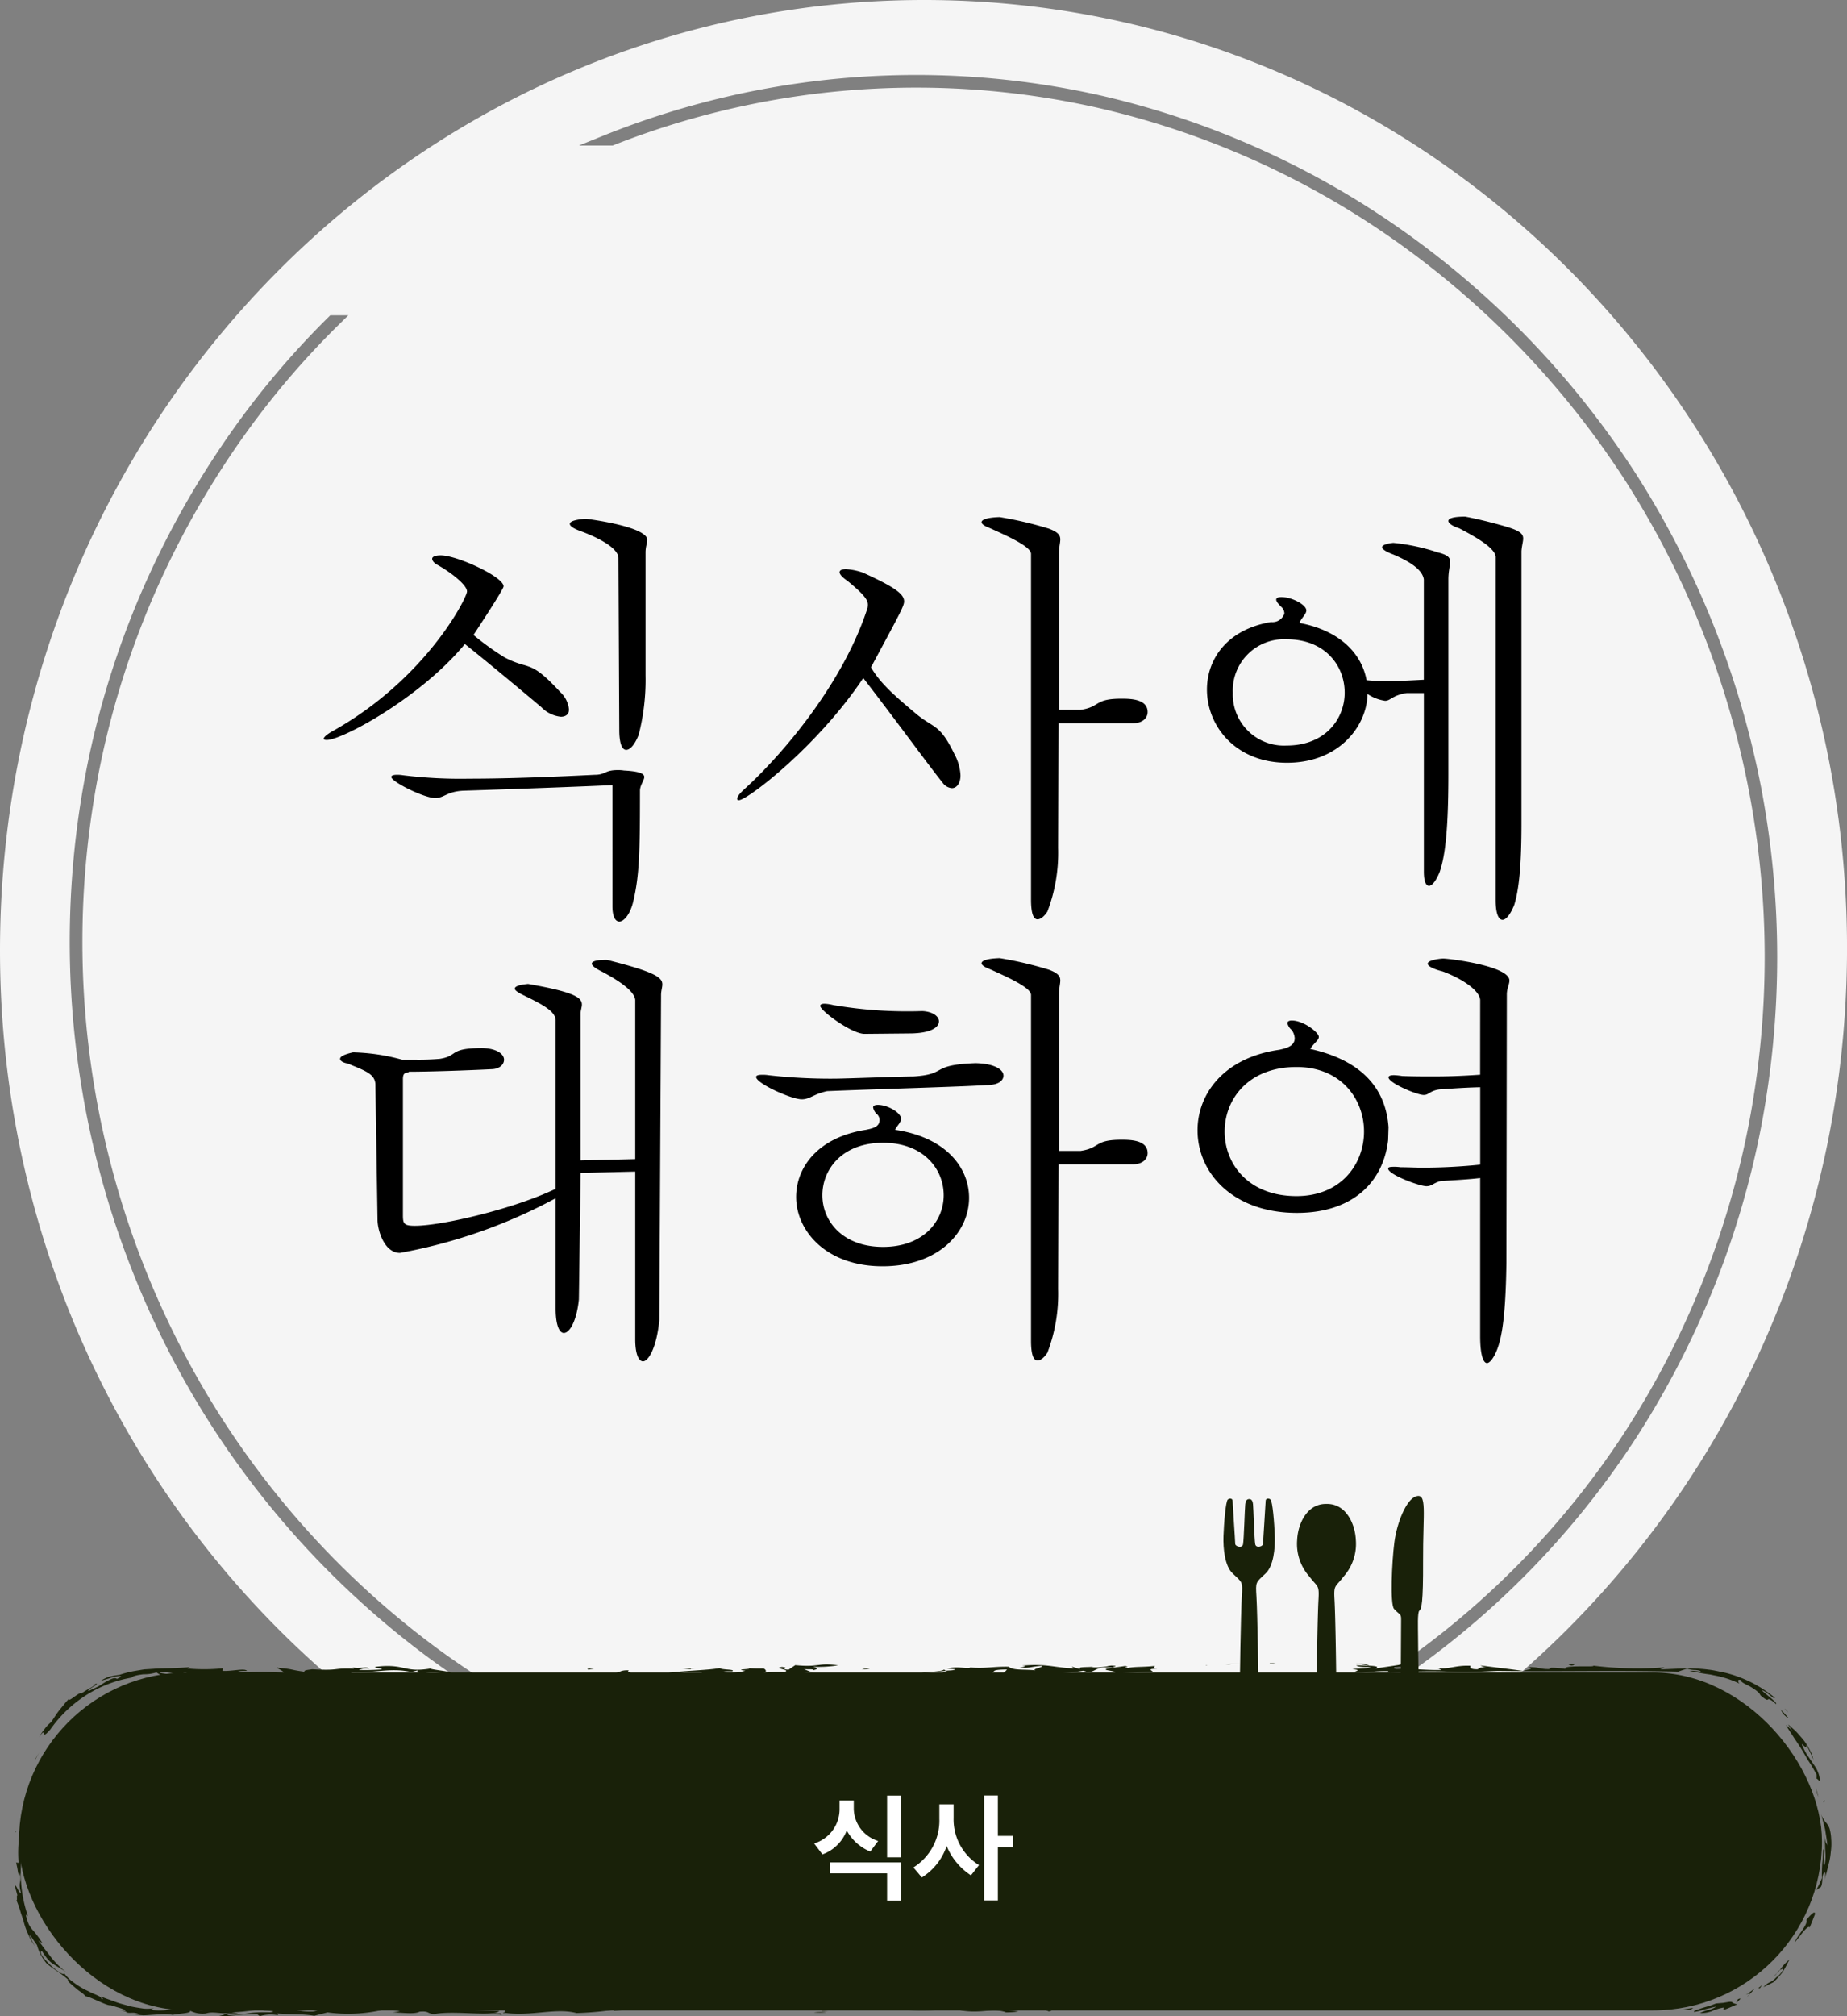 <svg xmlns="http://www.w3.org/2000/svg" width="251.018" height="273.948" viewBox="0 0 251.018 273.948">
  <rect x="0" y="0" width="251.018" height="273.948" fill="#808080" stroke="none"/>
  <g id="グループ_8265" data-name="グループ 8265" transform="translate(-153 -1269.052)">
    <path id="パス_28740" data-name="パス 28740" d="M168.309,227.975C99,226.8,41.838,283.577,40.627,354.8s53.992,129.911,123.3,131.089,126.471-55.6,127.682-126.823S237.615,229.153,168.309,227.975ZM279.978,380.943A119.861,119.861,0,0,1,262.714,423.7a116.607,116.607,0,0,1-32.529,32.927,114.18,114.18,0,0,1-89.373,16.08,116.842,116.842,0,0,1-41.961-19.525,120.1,120.1,0,0,1-31.083-34.058A121.8,121.8,0,0,1,52.789,330.4a119.274,119.274,0,0,1,6.96-21.8,122.126,122.126,0,0,1,10.96-20.035A115.651,115.651,0,0,1,85.289,271l.2-.2h2.457l-1.21,1.188A113.9,113.9,0,0,0,72.13,289.529a120.354,120.354,0,0,0-10.8,19.749,117.569,117.569,0,0,0-6.859,21.488,120.068,120.068,0,0,0,14.765,87.463A118.367,118.367,0,0,0,99.861,451.8a115.13,115.13,0,0,0,41.34,19.241A111.973,111.973,0,0,0,229.239,455.2a114.893,114.893,0,0,0,32.045-32.445,118.151,118.151,0,0,0,17.01-42.144,120.1,120.1,0,0,0-16.664-87.132,118.692,118.692,0,0,0-30.938-32.488,114.258,114.258,0,0,0-40.749-18.354,112.163,112.163,0,0,0-65.951,5.045l-.123.049h-4.578l3.306-1.336a113.813,113.813,0,0,1,67.727-5.431,115.983,115.983,0,0,1,41.363,18.629,120.4,120.4,0,0,1,31.39,32.962A122.327,122.327,0,0,1,279.97,335.03h0A122.845,122.845,0,0,1,279.978,380.943Z" transform="translate(112.393 1041.095)" fill="#f5f5f5"/>
    <g id="グループ_8263" data-name="グループ 8263" transform="translate(317.518 1470.303)">
      <path id="パス_27524" data-name="パス 27524" d="M5.245,11.259c.3,0,.473.177.531.709s.177,4.839.3,5.43,1.064.3,1.064-.059.354-5.549.354-5.844.355-.414.65-.177.531,3.244.591,4.957-.177,4.076-1.241,5.08c-1.369,1.294-1.377,1.1-1.252,3.172.141,2.363.279,11.132.279,13.752,0,2.221-.279,3.544-1.177,3.544H5.152c-.9,0-1.178-1.323-1.178-3.544,0-2.621.138-11.389.28-13.752.124-2.075.118-1.878-1.253-3.172-1.063-1-1.3-3.366-1.24-5.08s.3-4.722.591-4.957S3,11.2,3,11.5s.355,5.489.355,5.844.946.65,1.064.059.235-4.9.3-5.43.237-.709.531-.709" transform="translate(0 -8.834)" fill="#192109"/>
      <path id="パス_27525" data-name="パス 27525" d="M262.136,59.607c.866,0,1.273-1.323,1.273-3.544,0-2.621-.119-11.011-.256-13.374-.121-2.075.123-1.638,1.24-3.125a6.668,6.668,0,0,0,1.66-4.961c-.1-2.243-1.367-4.962-3.988-4.9-2.621-.059-3.885,2.661-3.988,4.9a6.665,6.665,0,0,0,1.66,4.961c1.117,1.486,1.36,1.05,1.24,3.125-.136,2.363-.256,10.754-.256,13.374,0,2.221.454,3.544,1.32,3.544Z" transform="translate(-246.305 -26.617)" fill="#192109"/>
      <path id="パス_27526" data-name="パス 27526" d="M590.476,2.071c1.6-.555.971,2.088,1,8.747.023,5.775-.214,6.54-.5,6.76s-.184,2.392-.184,3.485c0,1.792.11,6.056.08,8.045-.029,1.964.359,3.877-1.139,3.976-.942.062-1.3-1.684-1.3-4.021,0-2.756.058-7.8.058-10.293,0-.8-.153-.542-.961-1.424-.553-.6-.3-6.427.05-9.089S589.2,2.513,590.476,2.071Z" transform="translate(-562.59 0)" fill="#192109"/>
    </g>
    <g id="グループ_8262" data-name="グループ 8262" transform="translate(-5267.074 159.911)">
      <rect id="長方形_1284" data-name="長方形 1284" width="245.041" height="45.912" rx="22.956" transform="translate(5422.65 1336.38)" fill="#192109"/>
      <g id="グループ_1323" data-name="グループ 1323" transform="translate(5422.074 1335.089)">
        <path id="パス_2088" data-name="パス 2088" d="M5683.132,1395.921l1.146.028.343-.264Z" transform="translate(-5456.503 -1348.83)" fill="#192109"/>
        <path id="パス_2089" data-name="パス 2089" d="M5689.6,1395.53c.65-.217,1.269-.522,1.9-.779-.683-.128-.627-.284-.8-.327a1.567,1.567,0,0,0-.537.03l-.6.1-.954.08c-.25.089-.573.225-.922.339-.354.1-.726.206-1.057.313-.661.236-1.175.371-1,.5a7.764,7.764,0,0,0,1.376-.328c.257-.071.525-.139.8-.195a8.539,8.539,0,0,1,.835-.2,3.467,3.467,0,0,1-1.062.45,4.723,4.723,0,0,0-1.159.428,4.36,4.36,0,0,0,1.563-.236,6.363,6.363,0,0,1,1.646-.512Z" transform="translate(-5457.382 -1348.375)" fill="#192109"/>
        <path id="パス_2090" data-name="パス 2090" d="M5694.833,1393.8c-.111.2-.245.373-.175.453C5694.794,1394.079,5695.59,1393.507,5694.833,1393.8Z" transform="translate(-5460.62 -1348.126)" fill="#192109"/>
        <path id="パス_2091" data-name="パス 2091" d="M5696.578,1392.433c1.125-.538.11.248.235.221a13.851,13.851,0,0,0,1-1.108A12.784,12.784,0,0,1,5696.578,1392.433Z" transform="translate(-5461.313 -1347.349)" fill="#192109"/>
        <path id="パス_2092" data-name="パス 2092" d="M5703.169,1388.119l.4-.421C5703.368,1387.781,5703.292,1387.934,5703.169,1388.119Z" transform="translate(-5463.671 -1345.973)" fill="#192109"/>
        <path id="パス_2093" data-name="パス 2093" d="M5703.875,1385.448a6.048,6.048,0,0,0-1.322,1.445l.081-.032c.3-.2.381-.142.294.09a3.082,3.082,0,0,1-.867.938,2.674,2.674,0,0,1-.926.68,2.379,2.379,0,0,0-.8.641l1.333-.667a9.252,9.252,0,0,0,.908-.949,4.667,4.667,0,0,0,.605-.854C5703.489,1386.194,5703.678,1385.761,5703.875,1385.448Z" transform="translate(-5462.657 -1345.168)" fill="#192109"/>
        <path id="パス_2094" data-name="パス 2094" d="M5702.9,1388.353c-.149.153-.311.311-.486.471A1.488,1.488,0,0,0,5702.9,1388.353Z" transform="translate(-5463.4 -1346.207)" fill="#192109"/>
        <path id="パス_2095" data-name="パス 2095" d="M5699.718,1390.855a4.185,4.185,0,0,1-.5.416l.211.034A4.391,4.391,0,0,0,5699.718,1390.855Z" transform="translate(-5462.259 -1347.103)" fill="#192109"/>
        <path id="パス_2096" data-name="パス 2096" d="M5708.545,1379.358c.332.522-1.577,2.589-1.536,3.016.244-.346.52-.642.732-.933a7.675,7.675,0,0,1,.6-.726c.358-.378.616-.527.625-.3.27-.584.487-1.194.728-1.784C5709.8,1377.979,5709.159,1378.594,5708.545,1379.358Z" transform="translate(-5465.044 -1344.448)" fill="#192109"/>
        <path id="パス_2097" data-name="パス 2097" d="M5713.143,1374.919a2.225,2.225,0,0,1,.039-.45A1.443,1.443,0,0,0,5713.143,1374.919Z" transform="translate(-5467.236 -1344.109)" fill="#192109"/>
        <path id="パス_2098" data-name="パス 2098" d="M5712.1,1360.195c.241.7.387,1.421.585,2.143.108.732.249,1.473.319,2.223-.122-.416-.284-.253-.376-1.256,0,.489.05.871.054,1.194s.016.591.033.848a5.748,5.748,0,0,1-.079,1.793c-.257.209-.109-.49-.078-1.143s.065-1.251-.144-.8c-.01.28-.021.6-.033.926s-.068.671-.086,1.011-.042.673-.039.985a6.2,6.2,0,0,0,.01.836,13.971,13.971,0,0,1-.781,1.655c.212-.141.433-.285.645-.436.314-.7.033-1.538.447-1.912.248-.187.109.549.015,1.078a9.011,9.011,0,0,1,.276-1.023c.1-.394.206-.833.324-1.311a8.78,8.78,0,0,0,.269-1.568,7.981,7.981,0,0,0,.054-1.778,6.151,6.151,0,0,0-.223-1.422,2.647,2.647,0,0,0-.394-.7A3.749,3.749,0,0,1,5712.1,1360.195Z" transform="translate(-5466.647 -1339.754)" fill="#192109"/>
        <path id="パス_2099" data-name="パス 2099" d="M5713.092,1359.581l.1-.334-.183.258Z" transform="translate(-5467.19 -1340.632)" fill="#192109"/>
        <path id="パス_2100" data-name="パス 2100" d="M5708.03,1350.334a16.88,16.88,0,0,1,1.185,1.982,1.584,1.584,0,0,1-.016.59c.069-.119.452.407.5.289a4.047,4.047,0,0,0-.625-1.889c-.421-.622-.843-1.25-1.2-1.755-1.551-2.9.269.015-.071-1.29a9.076,9.076,0,0,1,.471.891c.064.13.133.27.222.45s.174.413.31.708a6.6,6.6,0,0,0-.229-.774c-.112-.247-.236-.495-.371-.738a7.31,7.31,0,0,0-.923-1.369c-.352-.408-.683-.8-1.018-1.118l-.9-.8a4.087,4.087,0,0,0,.707.974l-1.005-.905c.336.635.729,1.134,1.165,1.862A32.46,32.46,0,0,1,5708.03,1350.334Z" transform="translate(-5464.351 -1337.176)" fill="#192109"/>
        <path id="パス_2101" data-name="パス 2101" d="M5711.795,1358.243a5.367,5.367,0,0,1-.3-1.2A2.292,2.292,0,0,0,5711.795,1358.243Z" transform="translate(-5466.647 -1340.063)" fill="#192109"/>
        <path id="パス_2102" data-name="パス 2102" d="M5704.768,1344.728a5.323,5.323,0,0,0,.492.5A2.551,2.551,0,0,0,5704.768,1344.728Z" transform="translate(-5464.243 -1338.537)" fill="#192109"/>
        <path id="パス_2103" data-name="パス 2103" d="M5705.009,1346.092a13.873,13.873,0,0,0-1.079-1.189,5.544,5.544,0,0,1,.316.576C5704.41,1345.627,5704.96,1346.186,5705.009,1346.092Z" transform="translate(-5463.943 -1338.599)" fill="#192109"/>
        <path id="パス_2104" data-name="パス 2104" d="M5613.857,1335.488c.141.167.72.25,1.938.218-.146.224-1.726.18-2.465.308,1.612.144-.024.262.383.478,1.8.022,2.595-.269,4.518-.209-.092.063-.057.162.192.24a72.429,72.429,0,0,1,8.488-.158c2.177.084,3.792-.022,6.185-.122,7.863.117,16.064-.114,24.521.1.4-.152.8-.282,1.213-.4a3.7,3.7,0,0,0,1.153.176c.431.042.771.133.633.248a5.706,5.706,0,0,0-1.472-.13c.454.123.98.17,1.541.3.282.052.575.1.875.141l.455.064.456.1a13.3,13.3,0,0,1,3.464,1.123c-.189-.178-.374-.687.262-.455-.18.182.412.466,1.092.8.657.379,1.381.86,1.5,1.252.842.7.917.637,1.014.564.047-.035.1-.071.25-.006a2.769,2.769,0,0,1,.829.626c.4-.09-1.65-1.511-1.91-1.892.761.209,1.664,1.347,1.772,1.039a16.857,16.857,0,0,0-6.744-3.4c-.73-.136-1.46-.332-2.214-.416a18.694,18.694,0,0,0-2.272-.163c-1.536-.036-2.958.091-4.353.116l.582-.268a48.9,48.9,0,0,1-9.7-.234c.535.254-4.185-.138-3.764.442a11.7,11.7,0,0,0-1.953-.161l-.274.184c-1.459,0-1.221-.286-2.891-.269,1.09.248-.116.323-.6.529-1.913-.278-4.139-.522-5.835-.751a2.165,2.165,0,0,0,.867.28c-1.152-.088-.957.15-1.265.236-1.114.012-1-.31-.942-.472-2.044-.1-2.955.515-4.481.309l.532.257c-2.1.062-3.877-.22-6.195-.133-1.124-.352,1.909-.3,2.87-.455-.472-.074-1.47-.094-1.793-.209-.988.179-2.66.423-3.894.592C5617.609,1335.492,5614.649,1335.514,5613.857,1335.488Z" transform="translate(-5431.533 -1335.167)" fill="#192109"/>
        <path id="パス_2105" data-name="パス 2105" d="M5624.15,1335.229c.292-.055.532-.1.671-.141a4.606,4.606,0,0,1-.773.029C5624.016,1335.163,5624.065,1335.2,5624.15,1335.229Z" transform="translate(-5453.459 -1335.089)" fill="#192109"/>
        <path id="パス_2106" data-name="パス 2106" d="M5614.043,1335.566c-.01-.015-.041-.027-.048-.042C5613.763,1335.548,5613.831,1335.558,5614.043,1335.566Z" transform="translate(-5451.998 -1335.245)" fill="#192109"/>
        <path id="パス_2107" data-name="パス 2107" d="M5634.563,1336.971l-.3-.022-.385-.01Z" transform="translate(-5455.012 -1335.751)" fill="#192109"/>
        <path id="パス_2108" data-name="パス 2108" d="M5637.648,1335.173c.452.09,1.076.182,1.778.274C5639.227,1335.331,5639.066,1335.242,5637.648,1335.173Z" transform="translate(-5455.342 -1335.119)" fill="#192109"/>
        <path id="パス_2109" data-name="パス 2109" d="M5659.519,1335.507c.436-.046.185-.123.487-.207C5659.11,1335.291,5658.8,1335.374,5659.519,1335.507Z" transform="translate(-5447.914 -1335.164)" fill="#192109"/>
        <path id="パス_2110" data-name="パス 2110" d="M5618.9,1335.2l-1.766.079-.647.069Z" transform="translate(-5451.941 -1335.13)" fill="#192109"/>
        <path id="パス_2111" data-name="パス 2111" d="M5563.375,1336.649a43.39,43.39,0,0,0,5.767.181c3.526-.16.445-.67,3.792-.707l-.577.631c3.346-.037,8.083.093,10.922-.46.247.077.84.171-.027.262,2.229-.024,1.155-.9,4.131-.689-2.778.392.909.372.148.763l-.434.044c1.888-.041,4.387-.248,5.633-.222.052-.163-1.038-.41.635-.43-.678-.032-.4-.215-.349-.378-1.727.179-2.664.069-3.713.283-.962-.213.652-.069-.317-.278l-1.384.2c-1.024-.049,1.05-.212-.537-.256a9.521,9.521,0,0,1-2.716.229l.357-.073c-.949.084-2.3-.019-1.835.332l-1.127-.349.2.239c-2.608-.094-3.584-.665-6.949-.367.8.071.065.2-.367.245,1.4.166,1.732-.179,3.058-.212.2.238-2.057.525-.441.667-1.776-.283-3.343.036-4.1-.559-2.138-.037-2.937.254-5.107.116l.06-.09c-.4.394-1.764-.178-3.368.226l1.145.089c-.055.161-.614.167-1.386.2.09-.064.09-.064-.161-.141-.24.285-2.683.331-2.988.416,1.021.049,2.285-.186,3.489-.26C5564.211,1336.459,5564.4,1336.7,5563.375,1336.649Z" transform="translate(-5438.068 -1335.241)" fill="#192109"/>
        <path id="パス_2112" data-name="パス 2112" d="M5598.412,1335.659l-.69.137A2.183,2.183,0,0,0,5598.412,1335.659Z" transform="translate(-5449.388 -1335.293)" fill="#192109"/>
        <path id="パス_2113" data-name="パス 2113" d="M5540.2,1336.109c-1.364-.065.367-.243-.9-.372-1.388.2,1.586.407.236.7a13.259,13.259,0,0,0-2.757.131c.618-.169.265-.547.014-.625a21.606,21.606,0,0,1-2.6-.092c2.2.237-1.854.141.135.4a6.933,6.933,0,0,1-3.062.216c.062-.162.743-.128,1.3-.135.457-.307-1.4-.164-1.713-.444-2.1.427-8.817.4-6.908,1.082a9.321,9.321,0,0,0,2.105-.064c-2.178-.138-.014-.361.171-.484.932.11,2.532-.107,2.17.138l-1.48.257c4.739.129,11.212.08,16.664-.02l-2.36-.014a9.813,9.813,0,0,1,2.252-.287l-1.155-.45c.681.033,1.33-.034,1.276.128.828-.191.452-.307-.045-.462a16.081,16.081,0,0,0,3.4-.2c-2.921-.371-2.468.308-5.822-.017Z" transform="translate(-5435.038 -1335.201)" fill="#192109"/>
        <path id="パス_2114" data-name="パス 2114" d="M5559.032,1336.118l-.706.229,1.077-.113Z" transform="translate(-5443.205 -1335.457)" fill="#192109"/>
        <path id="パス_2115" data-name="パス 2115" d="M5557.319,1337.524c-.033-.1.4-.144.365-.243C5556.32,1337.214,5556.48,1337.353,5557.319,1337.524Z" transform="translate(-5442.958 -1335.867)" fill="#192109"/>
        <path id="パス_2116" data-name="パス 2116" d="M5531.1,1336.132l-1.759.079,1.145.088C5530.458,1336.2,5530.89,1336.156,5531.1,1336.132Z" transform="translate(-5438.631 -1335.462)" fill="#192109"/>
        <path id="パス_2117" data-name="パス 2117" d="M5512.851,1337.49a47.15,47.15,0,0,1,6.253-.028c1.354-.295-.634-.554-.052-.822-1.368-.066-1.2.435-2.616.532-.531-.255-2.081.056-3.437,0C5513.167,1337.274,5513.167,1337.393,5512.851,1337.49Z" transform="translate(-5435.578 -1335.642)" fill="#192109"/>
        <path id="パス_2118" data-name="パス 2118" d="M5473.811,1336.182a28.751,28.751,0,0,1-3.127.073,2.571,2.571,0,0,1,1.464-.177c-.426-.364-1.233.057-2.444-.186.106.04.548.1.209.18-3.006-.085-1.69.3-5.587.091-.566.1-1.121.1-1.028.339-2.212-.306-1.094-.3-3.759-.57.1.141.974.464.958.766-3.763-.425-3.844.06-6.244-.258a6.728,6.728,0,0,1,1.238-.052c-.312-.422-2.015.077-3.346-.007l.126-.36a25.064,25.064,0,0,1-4.914.03l.352-.18c-.787.069-1.606.112-2.436.141s-1.653.016-2.511.089l-1.254.078-1.2.2a13.374,13.374,0,0,0-2.162.547,12.123,12.123,0,0,0-1.475.258c-.88.382-1.066.545-.935.517l1.125-.338a4.987,4.987,0,0,1,1.326-.294c.268,0,.239.1-.376.4-.289-.247-.735-.026-1.35.312-.314.155-.648.39-1.031.618s-.837.411-1.311.644c-.489.152-.063-.179.387-.454s.9-.528.328-.419c-.135.264-.392.384-.707.574a12.031,12.031,0,0,0-1.184.73c0-.456-1.946,1.385-1.608.667a7.1,7.1,0,0,0-.685.766l-.647.789c-.421.529-.769,1.116-1.146,1.661a4.253,4.253,0,0,0-.864.9c-.146.188-.291.385-.428.579-.123.2-.231.409-.333.6.277-.461.43-.637.524-.672s.1.05.125.134c.045.169.129.315.889-.574a17.285,17.285,0,0,1,4.537-4.434,16.834,16.834,0,0,1,6.5-2.595c.186-.252.876-.357,1.589-.455a5.531,5.531,0,0,0,1.8-.256c.1.132.432.243.535.388,2.8-.094-.657-.242.023-.4,1.231-.057,2.217.207,2.1.367,2.006.023.229-.121,1.252-.358l1.308.485c6.259-.15,14.543-.477,21.67-.2l-.535-.3c3.223.166,5.4-.674,8.259-.024l.98-.259c-.539.147.556.454-.292.66.881-.1,1.814.012,2.722-.082l-1.614-.144a4.821,4.821,0,0,1,2.755.127c2.408-.3-1.432-.523-1.967-.778-3.39.56-3.414-.549-6.67-.315C5471.708,1335.915,5473.934,1336.021,5473.811,1336.182Z" transform="translate(-5423.919 -1335.309)" fill="#192109"/>
        <path id="パス_2119" data-name="パス 2119" d="M5506.286,1337.694a3.923,3.923,0,0,0,.493-.081A4.573,4.573,0,0,0,5506.286,1337.694Z" transform="translate(-5435.187 -1335.992)" fill="#192109"/>
        <path id="パス_2120" data-name="パス 2120" d="M5426.949,1350.846c-.132.216-.287.479-.484.829C5426.363,1351.99,5426.585,1351.522,5426.949,1350.846Z" transform="translate(-5423.636 -1338.674)" fill="#192109"/>
        <path id="パス_2121" data-name="パス 2121" d="M5513.064,1337.464s0,0-.008-.006a.091.091,0,0,1-.023.006Z" transform="translate(-5436.282 -1335.936)" fill="#192109"/>
        <path id="パス_2122" data-name="パス 2122" d="M5515.1,1336.3l-.9-.01.155.138Z" transform="translate(-5436.38 -1335.52)" fill="#192109"/>
        <path id="パス_2123" data-name="パス 2123" d="M5422.134,1364.9l.158.02C5422.247,1364.828,5422.2,1364.789,5422.134,1364.9Z" transform="translate(-5422.096 -1341.937)" fill="#192109"/>
        <path id="パス_2124" data-name="パス 2124" d="M5444.115,1396.087l-.554-.153A3.006,3.006,0,0,0,5444.115,1396.087Z" transform="translate(-5429.761 -1348.919)" fill="#192109"/>
        <path id="パス_2125" data-name="パス 2125" d="M5498.423,1381.512a44.921,44.921,0,0,0,5.162-.452l-.122.16c.9-.078,3.817-.333,1.938-.618l-.457.139c-2.135.236-1.549-.265-3.219-.367-2.011.074-3.164.676-4.94.534-.783.017-.661-.144-.431-.263-1.785-.044-2.482.417-3.712.477-.488-1.207-5.489.329-8.128-.439-1.675.1-3.9-.008-6.04.23,1.134-.3-2.01-.025-1.543-.366-.6.7-6.122-.312-6.506.57-2.889-.247-.122.059-3.456-.148,0-.1.566-.1.788-.117-1.327-.182-2.033.376-3.126-.027-2.671-.066-.456.239-2.033.476a8.794,8.794,0,0,1-3.537-.588c-.248.421-1.913.217-3.268.435.336.02,2.228.1.991.263-3.235-.068-2.588.277-5.608.391-1.531-.465,3.017-.014.36-.381a27.756,27.756,0,0,0,4.388-.534c-2.572-.024-5.7.049-8.505.245-1.557-.062.8-.22-.429-.262a16.824,16.824,0,0,0-3.455.134,10.332,10.332,0,0,1-3.036.076l.471-.216a5.9,5.9,0,0,1-1.375.044c-.554-.08-1.2-.174-1.864-.319-.654-.206-1.363-.355-2.024-.611s-1.333-.449-1.915-.716c.238.249.407.421.064.344.07-.134-.1-.28-.435-.446s-.837-.341-1.374-.634a10.174,10.174,0,0,1-1.736-1.005c-.286-.2-.569-.415-.832-.638a8.843,8.843,0,0,1-.672-.749c-.1.44-2.139-1.13-3.064-2.486-.256-.516-.05-.507.037-.561a9.219,9.219,0,0,0,.889,1.236,3.925,3.925,0,0,0,.772.611c.245.155.485.286.756.462a10.985,10.985,0,0,1,1,.662,11.9,11.9,0,0,1-2.16-2.1c-.326-.429-.652-.851-.963-1.23a11.853,11.853,0,0,0-.794-1.038l.553.331a10.424,10.424,0,0,0-.748-1.1c-.2-.275-.377-.472-.554-.678a3.917,3.917,0,0,1-.522-.732,7.352,7.352,0,0,1-.437-1.342l.291.153a17.924,17.924,0,0,1-.889-7.49,28.915,28.915,0,0,1,1.5-6.691c-.006-.194-.321.109-.663.48a6.787,6.787,0,0,1-.707.873,16.24,16.24,0,0,0-.5,5.609l-.343-.036a11.36,11.36,0,0,1,.256,1.312c.111.443.2.676.266.08.273,1.432-.315,1.125.152,2.767-.375-.068-.57-1.08-.87-1.071l.4,1.464c-.216-.44.032.923-.188.5a13.626,13.626,0,0,1,.615,1.742c.172.513.33.978.463,1.459a9.624,9.624,0,0,0,.538,1.46c.114.256.233.526.378.805.166.269.352.551.562.849a12.29,12.29,0,0,1-.738-1.443c.092-.038.234.152.4.424l.607.875a6.6,6.6,0,0,0,1.282,2.452c.494.428.926.71,1.375,1.04a12.149,12.149,0,0,1,1.6,1.215c-.271.038.265.505.883,1.023l.468.388.457.33c.275.209.477.389.506.5.46-.052,3.072,1.377,3.4,1.2.223.061.462.136.7.217l.674.2c.407.132.695.27.665.367-.134-.024-.405-.055-.693-.112l.9.245c-.1.021-.071.06-.177.041.8.232.869-.1,1.885.264-.024.1-.592.009-1.067-.024a12.546,12.546,0,0,0,1.561.182c.5,0,.975-.052,1.434-.079s.9-.059,1.326-.077a5.986,5.986,0,0,1,1.3.1c.347-.179,2.8-.195,2.27-.6a3.741,3.741,0,0,0,2.209.407c1.025-.339,2,.125,3.354-.094-1.81.358-.006.1-1.59.441,1.22.141,3.034-.316,5.156-.254.212.08.209.182.428.263a5.129,5.129,0,0,1,2.461-.116l-.1-.242c1.449.124,3.458.047,5.008.312l1.811-.458a21.079,21.079,0,0,0,7.614-.367,9.272,9.272,0,0,1,2.22.206l-.969.166c1.312.018,2.913.279,3.646-.1,1.347-.117.988.263,1.989.325,2.716-.536,8.018.4,8.847-.423-1.117,0-3.228-.168-5.351-.133.563-.1.127-.259.91-.277,2.128-.036,3.221.266,5.35.13l-.256.522C5492.253,1382,5495.566,1380.765,5498.423,1381.512Z" transform="translate(-5422.074 -1333.95)" fill="#192109"/>
        <path id="パス_2126" data-name="パス 2126" d="M5498.543,1396.768l1.542.265-.166-.225A5.524,5.524,0,0,1,5498.543,1396.768Z" transform="translate(-5433.895 -1349.218)" fill="#192109"/>
        <path id="パス_2127" data-name="パス 2127" d="M5500.664,1396.77c.317-.024.625-.063.9-.107a5.7,5.7,0,0,0-.937.049Z" transform="translate(-5434.269 -1349.18)" fill="#192109"/>
        <path id="パス_2128" data-name="パス 2128" d="M5550.511,1396.621a11.57,11.57,0,0,0,1.681,0A6.662,6.662,0,0,0,5550.511,1396.621Z" transform="translate(-5441.908 -1349.147)" fill="#192109"/>
        <path id="パス_2129" data-name="パス 2129" d="M5552.816,1396.36l-.777-.082-.112.06Z" transform="translate(-5442.239 -1349.042)" fill="#192109"/>
        <path id="パス_2130" data-name="パス 2130" d="M5598.514,1395.348l2.481-.318c.432.161,3.236-.033,2.327.244,1.477-.377,4.687-.01,3.5-.555-7.27.188-17.3-.132-25.705.353l1.354-.217c-4.374.432-6-.475-9.51.382l.47-.441c-2-.123-3.832.636-5.927.171l.212.18c-.555,0-.775-.081-1.337-.083l.224.081a16.15,16.15,0,0,1-3.8.034c-.1-.141.676-.06,1.122-.1a24.312,24.312,0,0,0-2.915.153c-.884-.122.012-.2.131-.261-3.364.2-4.9-.27-7.278.388-.234.121.874.224-.354.281a31.244,31.244,0,0,0,6.045-.23h-.563c1.6-.638,1.221.145,3.8-.132a22.335,22.335,0,0,1-2.255.4c2.986.487,4.266-.372,6.235.255l-.223.018a11.56,11.56,0,0,0,1.9-.116,11.67,11.67,0,0,0-1.327-.184,2.748,2.748,0,0,0,1.256-.458c.764.282,1.01-.138,2.231,0,.432.262-1.017.24-1.47.38l1.462-.18a4.444,4.444,0,0,1,1.982.427c1.128-.2-.664-.141.251-.421,1.434.324,7.575.234,10.5-.019-1.013.037-.354.279-1.582.237.446.059,2.009-.077,2.024-.277a38.363,38.363,0,0,1,6.47.132l-.544-.2c1.584-.337,4.005.25,6.805.052l-.06,0a15.236,15.236,0,0,1,3.327-.431C5599.312,1395.127,5598.42,1395.107,5598.514,1395.348Z" transform="translate(-5432.051 -1348.485)" fill="#192109"/>
        <path id="パス_2131" data-name="パス 2131" d="M5638.421,1394.864l-.908.28c1,.062,2.249-.3,2.036-.478-.668.06-1.56-.063-1.683.1C5637.984,1394.8,5637.974,1394.9,5638.421,1394.864Z" transform="translate(-5455.254 -1348.466)" fill="#192109"/>
        <path id="パス_2132" data-name="パス 2132" d="M5658.687,1394.63c.366-.064.273-.17.428-.247-3.973.035-8.873.146-10.456-.073-1.341-.082-1.58.338-3.264.435l-.761-.282c-.909.178-3.683-.129-2.705.335a7.581,7.581,0,0,1,1.575-.136l-.125.159,1.79-.055-.569.2c2.44.286,1.712-.6,4.713-.415l-.024.4a33.689,33.689,0,0,1,4.793.128s.015-.2-.323-.12c-.338-.022-.774-.183-.54-.3,3.034-.315-.465.24,1.648.4,2.585-.276,7.508-.507,8.941-.182-1.213-.244.593-.5,2.04-.479.659.142-.463.239-.692.36a11.708,11.708,0,0,0,1.9.084c-.877-.222-.305-.523,1.268-.659C5664.872,1393.94,5662.145,1394.677,5658.687,1394.63Z" transform="translate(-5441.69 -1348.276)" fill="#192109"/>
        <path id="パス_2133" data-name="パス 2133" d="M5669.4,1394.377a1.547,1.547,0,0,0-.6.092l1.377-.01Z" transform="translate(-5451.377 -1348.362)" fill="#192109"/>
      </g>
    </g>
    <path id="パス_28741" data-name="パス 28741" d="M-1.568-4.592v-8.384H-3.44v8.384Zm-9.648.688v1.488H-3.44v3.7h1.888V-3.9Zm6.56-2.912a4.67,4.67,0,0,1-3.312-4.352V-12.3H-9.9v1.232A4.858,4.858,0,0,1-13.36-6.48l1.136,1.488a5.552,5.552,0,0,0,3.3-3.248,6.389,6.389,0,0,0,3.2,2.864Zm16.272-6.176H9.76V1.264h1.856V-5.968h2.048V-7.5H11.616ZM9.056-3.536A7.3,7.3,0,0,1,5.6-9.936v-1.856H3.664V-9.84A7.5,7.5,0,0,1,.128-3.216c.4.448.768.9,1.152,1.36A8.1,8.1,0,0,0,4.656-6.128a8.758,8.758,0,0,0,3.3,3.984C8.336-2.608,8.672-3.072,9.056-3.536Z" transform="translate(277 1526)" fill="#fff"/>
    <g id="グループ_8264" data-name="グループ 8264" transform="translate(-735.264 1000.27)">
      <path id="パス_28341" data-name="パス 28341" d="M933.315,368.265c12.864-7.133,18.418-18.242,18.418-19.061,0-.994-2.631-2.865-4.034-3.624-.35-.176-.7-.527-.7-.819,0-.234.293-.468,1.169-.468,2.222,0,8.536,2.923,8.536,4.21,0,.409-3.625,5.9-4.092,6.606a36.688,36.688,0,0,0,4.209,3.04c3.449,1.813,3.391.176,7.542,4.677a3.738,3.738,0,0,1,1.228,2.4c0,.643-.409.995-1.111.995a4.288,4.288,0,0,1-2.631-1.287c-1.521-1.286-6.958-5.846-10.408-8.594-5.963,7.25-16.663,13.038-18.767,13.038-.293,0-.41-.059-.41-.176C932.264,369.025,932.615,368.674,933.315,368.265Zm38.18,7.25c-3.624.175-12.98.526-20.288.76-2.222.117-2.573.994-3.8.994-1.52,0-5.964-2.222-5.964-2.864,0-.176.234-.293.759-.293a4.432,4.432,0,0,1,.819.059,63.35,63.35,0,0,0,9.005.468c5.729,0,12.336-.292,17.072-.526,1.462,0,1.345-.643,3.1-.643a5.054,5.054,0,0,1,.877.059c2.222.117,2.748.468,2.748.877,0,.468-.585,1.111-.585,1.87,0,8.127-.059,11.519-.936,15.143-.409,1.638-1.227,2.631-1.871,2.631-.526,0-.935-.643-.935-2.1Zm.819-30.871c0-1.052-1.813-2.4-5.087-3.624-.994-.351-1.52-.7-1.52-.995q0-.526,2.105-.7c.292,0,8.419,1.053,8.419,2.866,0,.409-.234.935-.234,1.695v16.722a29.97,29.97,0,0,1-.934,8.068c-.527,1.345-1.17,2.047-1.7,2.047s-.936-.819-.936-2.689Z" transform="translate(0 -0.057)"/>
      <path id="パス_28342" data-name="パス 28342" d="M1000.435,376c5.262-4.794,13.448-14.442,16.722-24.616.117-.818.175-1.286-2.748-3.683-1.462-.994-1.286-1.579-.176-1.579a8.681,8.681,0,0,1,2.28.468c4.385,1.988,5.613,2.923,5.613,3.917,0,.643-.7,1.871-4.5,8.946,1.286,2.28,3.625,4.21,6.257,6.431,2.4,1.93,3.1,1.286,5.086,5.379a6.753,6.753,0,0,1,.82,2.865c0,1.111-.527,1.754-1.17,1.754a1.694,1.694,0,0,1-1.227-.7c-1.93-2.4-6.081-8.127-10.817-14.265-6.256,9.355-15.786,16.6-16.9,16.6-.175,0-.234-.059-.234-.175C999.441,377.047,999.734,376.638,1000.435,376Zm38.94-31.982c-.059-.994-3.216-2.4-5.673-3.508-.642-.233-1.051-.526-1.051-.76,0-.35.7-.643,2.455-.7a49.946,49.946,0,0,1,6.724,1.579c1.228.468,1.521.877,1.521,1.461,0,.468-.176.995-.176,1.871v21.282h2.923c2.748-.409,1.813-1.52,5.554-1.52,1.111,0,3.567,0,3.567,1.812,0,.819-.7,1.521-1.987,1.521h-10.116L1043.058,384a22.4,22.4,0,0,1-1.461,8.654c-.468.7-.936,1.051-1.346,1.051-.525,0-.876-.759-.876-2.689Z" transform="translate(-10.988 -0.011)"/>
      <path id="パス_28343" data-name="パス 28343" d="M1105.244,347.51c-.176-1.286-1.813-2.4-4.152-3.391-.935-.35-1.52-.7-1.52-.994,0-.234.468-.468,1.52-.585a27.842,27.842,0,0,1,6.022,1.286c1.4.351,1.7.7,1.7,1.286,0,.526-.235,1.286-.235,2.4v26.544c0,8.478-.584,11.4-1.168,13.156-.469,1.227-1.052,1.929-1.462,1.929s-.7-.584-.7-1.929V362.945H1102.9c-1.93.292-2.163,1.052-2.923,1.052a5.743,5.743,0,0,1-2.4-.935c0,4.093-3.625,9.355-10.933,9.355-7.016,0-10.875-5.029-10.875-9.939,0-4.151,2.749-8.185,8.711-9.18a1.686,1.686,0,0,0,1.813-1.169,1.215,1.215,0,0,0-.409-.877c-.468-.468-.7-.76-.7-.995s.234-.35.7-.35c1.461,0,3.391,1.052,3.391,1.813,0,.526-.7,1.052-.935,1.7,5.613,1.053,8.477,4.268,9.121,7.776a25.372,25.372,0,0,0,2.981.117c1.813,0,3.449-.117,4.8-.176Zm-25.96,15.377a6.956,6.956,0,0,0,7.309,7.192c5.262,0,7.894-3.625,7.894-7.192,0-3.625-2.631-7.249-7.894-7.249A6.969,6.969,0,0,0,1079.283,362.887Zm35.724-18.475c-.117-1.053-2.047-2.34-4.971-3.859-.934-.292-1.461-.7-1.461-.994,0-.351.7-.585,2.281-.585,2.222.409,4.969,1.169,5.9,1.461,1.637.527,1.988.936,1.988,1.521,0,.409-.176.935-.233,1.7v37.01c0,5.379-.293,8.887-.995,11.109-.526,1.286-1.112,1.988-1.578,1.988-.526,0-.935-.819-.935-2.69Z" transform="translate(-23.473)"/>
      <path id="パス_28344" data-name="パス 28344" d="M964.212,419.1c-.116-1.169-1.753-2.046-4.267-3.274-.76-.351-1.286-.7-1.286-.936,0-.292.526-.526,1.813-.642,6.373,1.111,7.308,1.871,7.308,2.806,0,.35-.176.759-.176,1.228v19.937l7.426-.176V416.41c-.117-1.169-2.105-2.573-4.678-3.917-.584-.293-1.226-.7-1.226-.995s.525-.526,2.045-.526c6.549,1.637,7.542,2.4,7.542,3.333,0,.409-.175.877-.175,1.461l-.234,44.143c-.35,3.684-1.461,5.612-2.222,5.612-.584,0-1.052-.994-1.052-2.981v-22.8l-7.426.176-.233,17.19c-.293,2.865-1.228,4.56-2.046,4.56-.585,0-1.112-.994-1.112-3.332V443.363a71.254,71.254,0,0,1-21.164,7.425c-2.048,0-2.983-2.865-3.041-4.385l-.293-18.592c-.117-1.345-1.344-1.755-3.742-2.749-.642-.117-1.052-.35-1.052-.643s.468-.585,1.755-.877a27.162,27.162,0,0,1,6.665.994h1.754a33.389,33.389,0,0,0,3.391-.117c2.573-.409,1.111-1.461,5.788-1.461,2.047.059,2.924.877,2.924,1.578,0,.643-.585,1.228-1.579,1.286-3.508.176-8.653.35-11.343.35-.234.293-.819-.117-.819.994v18.476c0,1.169.118,1.462,1.638,1.462,3.683,0,13.564-2.339,19.118-5.029Z" transform="translate(-0.434 -11.776)"/>
      <path id="パス_28345" data-name="パス 28345" d="M1023.857,426.771c4.794-.292,2.164-1.578,8.478-1.813,2.689.059,3.8.936,3.8,1.7,0,.117,0,1.286-2.338,1.286-3.625.234-14.559.526-21.633.819-1.872.409-2.339,1.111-3.45,1.111-1.4,0-6.2-2.163-6.2-3.04,0-.176.234-.292.818-.292a5.042,5.042,0,0,1,.877.059,75.165,75.165,0,0,0,8.945.468C1014.679,427.064,1022.162,426.771,1023.857,426.771Zm-6.431,7.25c.818-.176,1.87-.35,1.87-1.345a1.107,1.107,0,0,0-.467-.877,1.754,1.754,0,0,1-.411-.819c0-.234.234-.35.644-.35,1.4,0,3.157,1.111,3.157,1.871,0,.526-.585.994-.818,1.52,6.84.994,10.056,5.086,10.056,9.238,0,4.677-4.151,9.3-11.752,9.3-7.776,0-11.751-4.911-11.751-9.413C1007.955,439.049,1010.994,435.015,1017.427,434.021Zm-.176-13.038c-1.754,0-6.022-3.158-6.022-3.8,0-.176.176-.293.585-.293a5.625,5.625,0,0,1,1.169.176,59.613,59.613,0,0,0,12.1.819c1.4.058,2.281.7,2.281,1.4,0,.818-1.112,1.578-3.742,1.637Zm-5.73,21.926c0,3.508,2.748,7.016,8.244,7.016s8.244-3.508,8.244-7.016c0-3.567-2.748-7.133-8.244-7.133S1011.52,439.342,1011.52,442.908Zm28.358-27.246c-.059-.994-3.216-2.4-5.673-3.508-.642-.233-1.051-.526-1.051-.76,0-.35.7-.642,2.455-.7a49.948,49.948,0,0,1,6.724,1.579c1.228.468,1.521.877,1.521,1.461,0,.468-.176.995-.176,1.871v21.282h2.923c2.748-.409,1.813-1.521,5.554-1.521,1.111,0,3.567,0,3.567,1.813,0,.819-.7,1.521-1.987,1.521h-10.116l-.058,16.955a22.4,22.4,0,0,1-1.461,8.654c-.468.7-.936,1.051-1.346,1.051-.525,0-.876-.76-.876-2.689Z" transform="translate(-11.491 -11.73)"/>
      <path id="パス_28346" data-name="パス 28346" d="M1100.138,435.435c-.642,5.613-4.736,9.882-12.394,9.882-8.654,0-13.507-5.379-13.507-11.226,0-4.97,3.625-9.882,11.109-10.933,1.052-.234,2.1-.527,2.1-1.579a2.165,2.165,0,0,0-.409-1.111,1.71,1.71,0,0,1-.585-.935c0-.176.176-.351.585-.351,1.637,0,3.683,1.637,3.683,2.222,0,.468-.7.877-1.169,1.637,7.133,1.579,10.291,5.5,10.641,10.642Zm-22.218-1.169c0,4.385,3.216,8.771,9.764,8.771,6.081,0,9.18-4.385,9.18-8.771s-3.1-8.77-9.18-8.77C1081.137,425.5,1077.921,429.881,1077.921,434.266Zm34.73-17.891c-.117-1.345-2.573-2.923-5.087-3.859-.934-.233-2.045-.643-2.045-1.052,0-.526,1.812-.7,2.1-.7.819,0,9.005.994,9.005,2.981,0,.527-.351,1.111-.351,1.871l-.058,36.542c-.117,8.244-.76,11.4-1.988,13.1-.233.292-.468.468-.642.468-.585,0-.936-1.4-.936-3.625V440.581c-1.4.176-3.507.292-5.379.409-1.052.292-1.168.7-1.929.7-.935,0-5.2-1.578-5.2-2.4,0-.176.233-.234.76-.234a6.046,6.046,0,0,1,.935.059c1.052,0,2.048.059,2.982.059a77.66,77.66,0,0,0,7.835-.409V428.245c-2.455.058-4.5.233-5.5.292-1.345.176-1.462.76-2.163.76-.936,0-4.8-1.637-4.8-2.4,0-.176.234-.292.76-.292a10.259,10.259,0,0,1,1.111.116c1.637.059,2.924.059,4.035.059,2.28,0,3.859-.059,6.548-.233Z" transform="translate(-23.221 -11.742)"/>
    </g>
  </g>
</svg>
